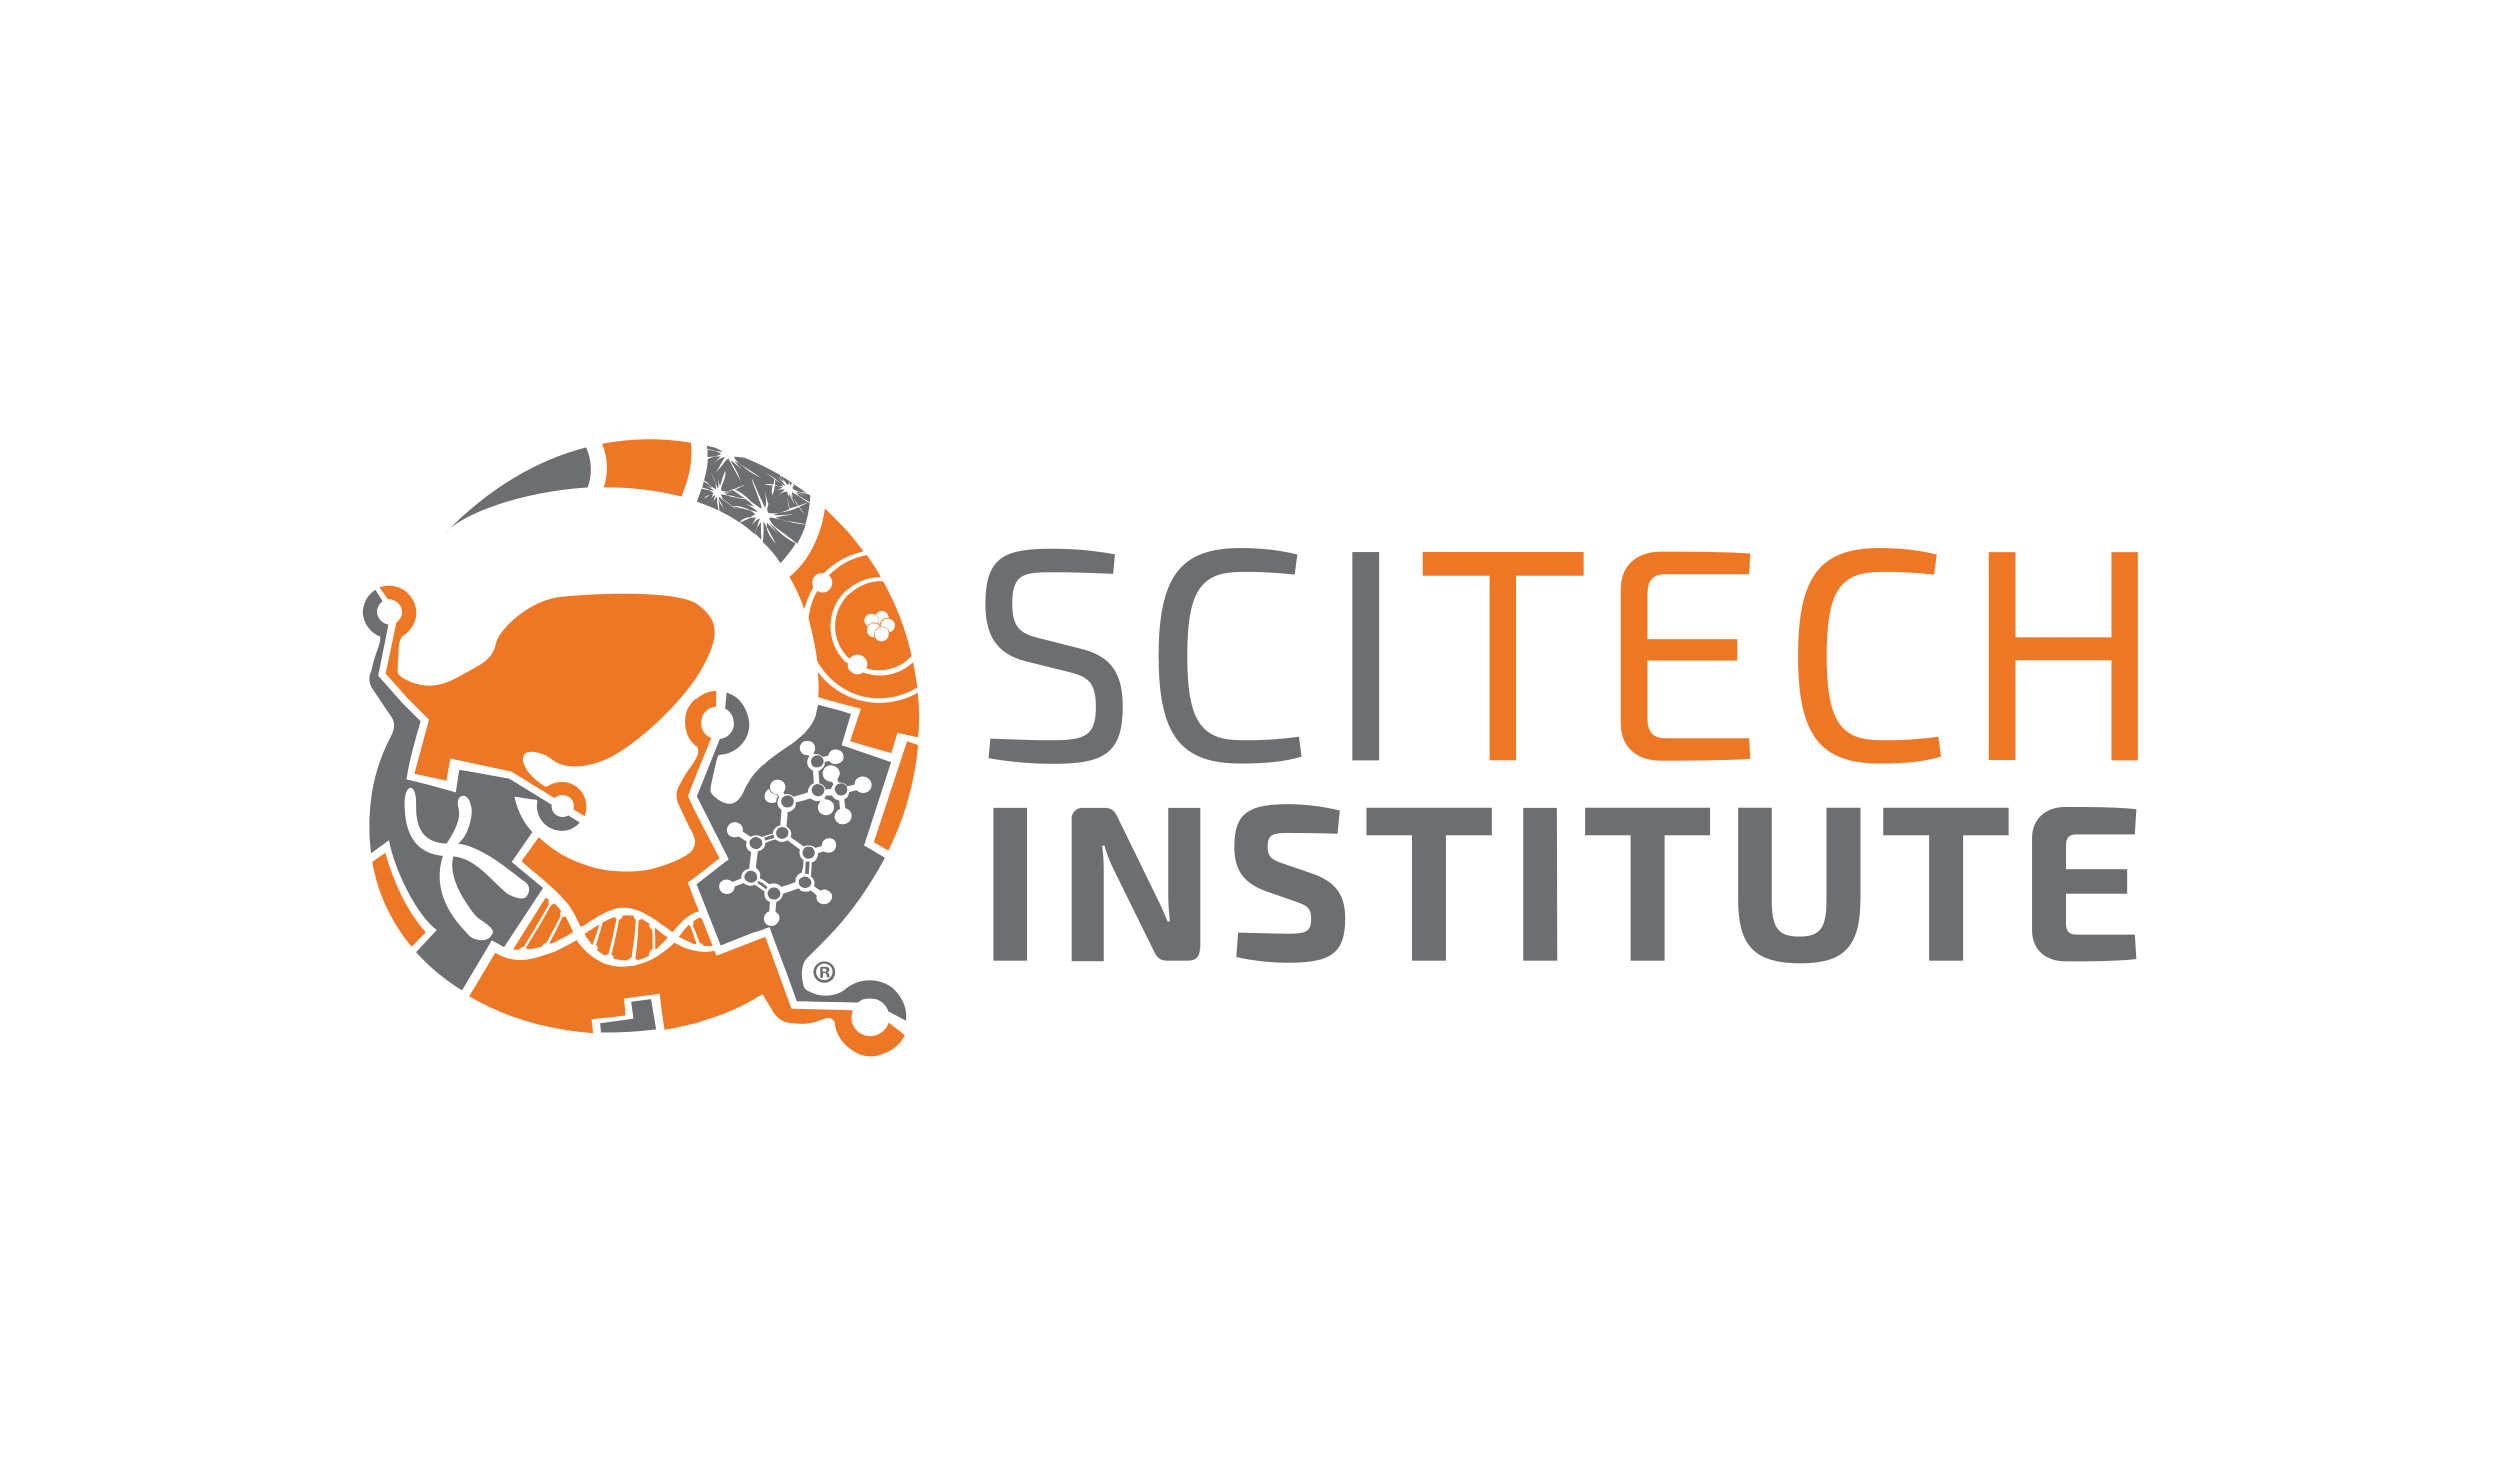 <?xml version="1.0" encoding="UTF-8"?>
<svg id="Layer_3" xmlns="http://www.w3.org/2000/svg" viewBox="0 0 255 150">
  <defs>
    <style>
      .cls-1 {
        fill: #6d6e71;
      }

      .cls-2 {
        fill: #ed7725;
      }
    </style>
  </defs>
  <g>
    <path class="cls-1" d="M79.42,85.47c.16.08.31.12.47.08.16-.04.31-.12.43-.27.08-.16.12-.31.08-.47,0-.08-.04-.16-.08-.19-.04-.08-.12-.12-.16-.16-.16-.08-.31-.12-.47-.08-.19,0-.35.08-.43.27-.08.12-.12.27-.08.43,0,.16.12.31.23.39Z"/>
    <path class="cls-1" d="M81.92,87.22c.04.08.08.19.19.27.04.04.12.08.16.08.08.04.19.04.31,0,.19,0,.35-.12.43-.27.08-.12.12-.27.08-.43-.04-.16-.12-.31-.23-.43-.16-.08-.31-.08-.47-.08h-.08c-.16.04-.27.12-.35.27-.04.04-.04.08-.04.12-.08.08-.08.23-.04.35,0,.04,0,.12.04.12Z"/>
    <path class="cls-1" d="M79.97,82.27c.12.08.27.12.39.08h.08c.16,0,.35-.12.43-.27.08-.16.12-.31.08-.47-.04-.16-.12-.31-.27-.39-.12-.08-.23-.12-.35-.08h-.12c-.16.04-.31.12-.43.27-.08.16-.12.31-.08.47.04.16.12.27.27.39Z"/>
    <path class="cls-1" d="M82.19,87.85l-.08,1.25c.08,0,.16.04.23.04s.12.04.16.04l.08-1.29h-.27s-.08,0-.12-.04Z"/>
    <path class="cls-1" d="M83.09,81.1c.08.08.16.08.27.12h.19c.16-.04.31-.12.43-.27.08-.16.12-.31.12-.47-.04-.16-.16-.31-.31-.39s-.31-.12-.47-.12c-.16.04-.31.12-.43.27-.08.16-.12.31-.08.47.04.16.12.31.27.39Z"/>
    <path class="cls-1" d="M85.43,81.06c.12.04.27.08.39.08h.08c.16-.04.31-.12.43-.27.08-.16.12-.31.08-.47,0-.16-.12-.31-.27-.39-.08-.08-.23-.12-.35-.12-.04,0-.08.04-.12.04-.19,0-.35.12-.43.27-.08.12-.12.27-.08.43.08.16.16.31.27.43Z"/>
    <path class="cls-1" d="M83.48,78.26c.16-.04.31-.12.43-.27.08-.16.12-.31.08-.47-.04-.16-.12-.27-.27-.39-.12-.08-.27-.12-.39-.08h-.08c-.16.04-.31.12-.43.27-.08.16-.12.31-.08.47,0,.16.12.31.23.39.12.08.23.12.35.08h.16Z"/>
    <path class="cls-1" d="M82.23,90.58s.08,0,.08-.04c.12-.04.23-.12.35-.19.08-.16.12-.31.08-.47-.04-.16-.16-.27-.27-.35-.04-.04-.12-.08-.16-.08-.08-.04-.19-.04-.31-.04t-.08.04c-.12.04-.23.12-.35.19-.08.12-.12.27-.08.43,0,.16.08.31.27.39.04.04.12.08.16.08.12.04.19.04.31.04Z"/>
    <path class="cls-1" d="M81.92,88.47l.04-.74-.04-.04c-.19-.12-.31-.31-.35-.55-.04-.16-.04-.31.04-.47l-1.29-.97c-.12.08-.23.12-.39.16-.23.04-.51,0-.7-.16-.04,0-.08-.04-.12-.08l-.43.12-.43.16-.19.08c0,.19-.04.35-.16.51l-.12.12c-.12.12-.31.19-.47.19l-.08.58-.08.58-.04.55s0,.04.04.04v.04s.04.04.08.04c.16.12.27.31.31.51,0,.16,0,.27-.04.43l.31.16.51.35.19.12s.12-.04.19-.08h.04c.27-.04.51,0,.74.16.08.04.16.12.19.19l.62-.19.86-.31c-.04-.19,0-.43.12-.58.12-.19.31-.31.51-.39l.12-.51Z"/>
    <path class="cls-1" d="M79.31,90.62c-.16-.08-.31-.12-.47-.08h-.12c-.12.04-.23.16-.31.27-.08.08-.12.19-.12.31v.08s0,.04.04.04c0,.19.12.35.27.43.04,0,.08.04.12.04.12.04.23.04.35.04.16-.04.31-.12.43-.27.08-.16.12-.31.08-.47-.04-.16-.16-.27-.27-.39Z"/>
    <path class="cls-1" d="M90.53,100.44c-1.4-.74-3.08-.55-4.29.43-.12.12-.27.19-.43.31-.78.39-1.64.47-2.5.27-.35-.12-.7-.27-1.01-.43-.23-.16-.39-.43-.39-.74-.04-.12-.04-.27-.08-.39-.08-.47-.04-.97.08-1.44.08-.27.19-.51.39-.7.16-.19.35-.35.51-.51l.51-.51c.86-.86,1.72-1.72,2.5-2.65,1.72-2.03,3.2-4.25,4.44-6.59l-1.83-1.09-.31-.16.12-.31,2.65-8.19-4.64-1.6-.39-.08.08-.39.86-2.85-1.01-.31-2.34-.62c-.04.16-.08.39-.12.51-.04.27-.12.51-.19.78-.19.47-.47.9-.82,1.29-.12.16-.23.31-.39.43-.51.47-1.01.9-1.6,1.25-.55.39-1.13.78-1.64,1.17-.12.12-.31.19-.43.35s-.35.31-.51.43c-.19.16-.39.35-.55.55l-.08.08c-.16.19-.39.43-.55.7-.19.31-.39.62-.55.94-.23.51-.97,2.65-3,1.01-.74-.58-.58-.82-.39-1.79s.35-1.56.47-2.07c.16-.7.31-.47.94-.62,1.33-.35,2.3-1.48,2.38-2.81.08-1.01-.58-2.65-1.72-3.2-.23-.08-.39-.16-.58-.27l-.16,1.64c.35.19.62.51.78.86.08.27.12.55.12.82-.08.78-.7,1.36-1.44,1.44l-2.34,5.85,3.12,6.16.12.31-.27.16-3,2.34,2.46,6.24,3.04-1.21.55-.19h.08l.55-.19.39-.16.12-.04.27-.08.12.39.04.12,1.64,4.37.97,2.69h.97l1.01.04,2.5.04,1.75.04c.16-.12.31-.23.47-.31h.04c.39-.12.82-.12,1.25-.04h.04c.62.19,1.09.62,1.29,1.25l1.83.97v-.47c.04-1.33-.94-2.73-1.87-3.2ZM78.14,80.75c.04-.08.08-.12.12-.16.08-.04.12-.08.19-.12.04.12.12.23.19.35.04.04.08.04.12.08.16.12.31.16.47.16l.12.16c-.12.16-.19.35-.16.55-.16.12-.35.16-.55.12-.16,0-.27-.04-.39-.12l-.04-.04c-.23-.19-.31-.62-.08-.97,0,.04,0,0,0,0ZM81.45,90.62l-1.13.39-.47.16c0,.16-.08.35-.16.47-.12.16-.31.31-.51.35l-.08,1.01s.04,0,.04.04c.35.19.47.58.27.94,0,.04-.04.08-.08.12-.16.23-.39.35-.62.35-.16,0-.31-.04-.43-.12h-.04c-.35-.23-.43-.74-.16-1.09.04-.08.12-.16.19-.19s.12-.04.19-.08l.08-.97c-.08,0-.12-.04-.16-.08-.04,0-.08-.04-.12-.08-.16-.12-.23-.27-.27-.47-.04-.16-.04-.27,0-.43l-.27-.19-.55-.39-.08-.04-.12-.08c-.08.04-.16.08-.27.08-.04,0-.12.04-.16.04-.19,0-.35-.08-.51-.16-.08-.04-.12-.08-.16-.12l-.94.35c0,.16-.04.31-.12.43-.27.35-.74.43-1.13.19-.35-.23-.43-.7-.19-1.05h0c.27-.31.74-.39,1.09-.12.04,0,.08.04.12.08l.9-.35c0-.23.04-.43.16-.62.16-.19.35-.31.58-.35t.08-.04l.08-.74.12-.97s-.08,0-.08-.04h-.04c-.19-.12-.35-.31-.39-.55,0-.16,0-.31.04-.47l-.82-.51c-.27.12-.58.12-.86-.04-.35-.23-.43-.7-.19-1.05,0,0,0-.04.04-.04.23-.35.74-.43,1.09-.19.27.16.43.51.35.82l.78.51v.04c.12-.08.23-.12.39-.16h.27c.16,0,.31.04.43.12t.08.04h.04l.51-.19.43-.12.16-.04c0-.16.04-.31.12-.43.16-.19.35-.35.58-.39h.04l.12-1.56v-.04c-.19-.12-.35-.31-.39-.55s0-.47.12-.7h.04l-.16-.35c-.16.04-.35,0-.47-.12-.08-.04-.16-.12-.19-.16-.16-.27-.16-.58,0-.86.27-.35.74-.43,1.13-.19.35.23.43.74.16,1.09,0,.04-.04.04-.04.08l.08.19s.08-.04.12-.04h.16c.19,0,.35.04.51.16.08.04.12.08.16.12l.9-.27.39-.12.19-.08c-.04-.19.04-.39.16-.55.08-.16.23-.31.43-.35l-.08-1.29c-.08-.04-.16-.08-.19-.12-.19-.12-.35-.31-.39-.55s0-.47.12-.7l.08-.08-.08-.12c-.08,0-.19,0-.27-.04-.12,0-.19-.04-.31-.08-.04-.04-.08-.08-.08-.12-.27-.23-.31-.66-.08-.94,0-.04.04-.08.08-.08.08-.12.23-.19.39-.19.19-.04.43,0,.58.08.35.19.47.66.27,1.01,0,.04-.04.04-.04.08s0,.04-.04.04l.08.12h.16c.19,0,.39.04.55.16.04.04.12.08.16.12l.55-.12c.04-.08.08-.19.12-.31.23-.35.7-.43,1.09-.19h.04c.35.23.43.7.19,1.05-.08.08-.16.16-.27.19-.27.16-.58.16-.86,0l-.19-.19-.47.08c.04.23-.04.43-.16.58s-.27.27-.47.35l.08,1.25.27.12c.19.12.35.31.39.51l.51-.04c.04-.12.12-.19.16-.31,0-.04.04-.08.12-.12l-.16-.31c-.19,0-.43-.04-.58-.16-.39-.23-.47-.78-.23-1.13v-.04c.27-.39.82-.47,1.21-.19.39.23.51.7.27,1.05-.04.04-.04.08-.08.12,0,.04,0,.08-.04.08l.12.35h.12c.19,0,.35.04.51.12.12.08.19.16.27.27l.74-.19c0-.16.04-.31.12-.47.27-.35.82-.47,1.21-.19.39.23.51.7.31,1.09,0,.04-.04.04-.04.08-.31.39-.82.47-1.25.19-.04-.04-.12-.08-.16-.12l-.74.19c-.04.16-.08.31-.16.47-.08.12-.19.19-.35.27l.12.9.27.12c.39.23.47.74.23,1.13,0,0,0,.04-.04.04-.23.31-.66.43-1.01.31-.08,0-.12-.04-.16-.08-.39-.23-.51-.7-.27-1.05.04-.04.04-.08.08-.12.08-.12.19-.19.35-.27l-.08-.86c-.16-.04-.31-.08-.43-.16-.12-.08-.23-.19-.31-.35h-.62c0,.08-.04.12-.08.19-.04,0-.04.04-.08.08l.12.12c.19,0,.35.04.51.16.35.19.47.66.27,1.01,0,.04-.04.04-.04.08-.23.39-.78.47-1.13.23h-.04c-.35-.23-.47-.74-.19-1.13.04,0,.04-.04.08-.08l-.08-.12c-.08.04-.19.04-.31.04-.16-.04-.31-.08-.43-.16-.04-.04-.12-.08-.16-.12l-.43.12-.39.12-.7.16c.04.19,0,.43-.12.58-.16.19-.35.35-.58.39h-.12l-.04.62-.08.86s.04.04.08.04v.04c.19.12.35.31.39.55.04.16,0,.31-.04.47l1.25.9.04.08c.08-.08.23-.12.35-.12.23-.04.51,0,.74.12l.12.12.16-.04.51-.16c0-.16.04-.31.12-.47.27-.35.74-.43,1.13-.16.31.31.27.82,0,1.09-.23.23-.58.27-.9.16-.04,0-.08-.04-.12-.08l-.62.19c0,.16,0,.31-.08.47,0,.04-.04.08-.08.12-.08.19-.27.31-.47.35l-.08,1.44c.19.16.31.35.35.55.04.16,0,.31-.04.43l.35.27.31.19c.27-.16.58-.16.82.04.35.16.47.58.27.9-.04.04-.04.08-.08.12-.27.35-.74.43-1.13.19l-.19-.19c-.08-.19-.12-.39-.08-.58l-.62-.51c-.08.08-.19.16-.31.12h-.04c-.12.04-.23.04-.35,0-.12,0-.23-.04-.35-.12-.08-.16-.12-.16-.16-.19h0Z"/>
    <path class="cls-1" d="M78.29,85.67l.43-.12.27-.08c-.04-.08-.08-.19-.08-.31v-.04l-.16.04-.43.16-.39.12c.08.08.12.19.12.31l.23-.08Z"/>
    <path class="cls-1" d="M77.12,86.6h.12c.16-.04.27-.12.39-.27.04-.08.08-.16.12-.19v-.27c-.04-.16-.16-.31-.31-.39l-.27-.12h-.08s-.08,0-.12.04c-.16,0-.31.12-.39.27h-.04c-.08.12-.12.27-.08.43.04.08.04.16.08.19s.12.12.16.19c.16.08.31.12.43.12Z"/>
    <path class="cls-1" d="M77.2,89.33v-.04c0-.08-.04-.12-.08-.16-.04-.08-.08-.16-.16-.19-.12-.08-.23-.12-.39-.12h-.12c-.16.04-.27.12-.39.27-.12.12-.16.31-.12.47.04.16.16.31.31.35.08.08.23.12.35.12h.12c.16-.04.27-.12.39-.19t.04-.08s.08-.12.08-.19l-.04-.23Z"/>
    <path class="cls-1" d="M77.78,90.07l-.39-.19h-.04c-.04.08-.08.12-.12.16l.55.39.35.27s.04,0,.04-.04c.04-.04.08-.12.12-.16l-.51-.43Z"/>
  </g>
  <path class="cls-1" d="M57.98,83.17c-.23.12-.47.19-.74.16-.62-.08-1.05-.62-.97-1.25l-1.01-.62-3.31-2.03-4.29-.78-.82-.12-.35,2.3c-1.72-.51-3.35-.94-5.03-1.33.31-2.14.97-4.25,1.44-5.93l-1.83-1.83-2.38-2.69-.12-.12.04-.19,1.01-5.03c-.7-.12-1.21-.74-1.17-1.44.08-.39.27-.74.58-.94l-.74-1.17c-.7.43-1.17,1.17-1.25,1.99-.04.04-.04.16-.04.23v.04c.04,1.13.74,2.11,1.79,2.53.04.86-.47,1.36-.94,3.55-.27.55-.23,1.21.12,1.72l1.48,2.22c.58.86,1.17,1.29.31,2.89-1.05,2.03-1.72,4.25-1.95,6.51-.19,1.72-.19,3.47.04,5.19l1.83-1.33c.47,2.77,2.73,7.6,4.87,9.16l-2.11,2.26c1.36,1.52,2.92,2.81,4.68,3.9l.47-.78,2.57-4.33,1.25.7,3.98-6.04-3.2-2.65,2.11-3.04c-.94-1.01-1.56-2.3-1.83-3.63l1.68.27c.55.08.74-.08.62.47-.12,1.36.86,2.57,2.22,2.73.82.12,1.6-.19,2.14-.82l-1.17-.74ZM53.34,89.8c.86.51.7,1.21.39,1.6-.35.62-1.79-.08-2.07-.31-1.17-.97-2.42-2.57-4.02-3.35-.43-.19-.94-.35-1.4-.39-.43,1.56.43,3.47,1.4,4.87.31.51.66.97,1.05,1.36.39.35,2.11,1.21,1.44,1.79-.47.94-1.99.39-2.18.16-.04-.04-.12-.12-.16-.16s-.12-.12-.16-.19c-1.99-2.03-3.47-4.64-2.46-7.88-3.66-.35-3.86-3.66-3.9-5.15-.08-2.26,1.21-2.46,1.17-.19-.04,2.07.39,3.98,3.12,4.09.62-.97,1.52-2.42,1.21-3.59-.31-1.17.39-1.52.86-1.13.23.23.35.51.39.82.23.51.04,1.68-.39,2.69-.19.47-.51.86-.9,1.21.31.04.62.12.9.19,2.22.74,3.94,2.22,5.69,3.55h0Z"/>
  <path class="cls-1" d="M59.93,49.72c-6.9.43-12.98,2.77-14.58,4.72,4.56-4.72,9.47-7.52,14.43-8.81.58,1.29.66,2.77.16,4.09Z"/>
  <path class="cls-2" d="M69.52,50.65c-2.61-.66-5.26-.97-7.95-.94.51-1.44.43-3.04-.16-4.44,2.96-.58,6.04-.62,9.05-.12.27,1.91-.23,3.7-.94,5.5Z"/>
  <path class="cls-2" d="M41.99,96.58c-2.07-2.5-3.47-5.46-4.02-8.66l1.33-.94c.82,2.89,2.11,5.85,4.13,8.11l-1.44,1.48Z"/>
  <path class="cls-2" d="M58.49,82.55c.04-.08.04-.16.04-.19.12-1.17-1.25-1.6-1.95-.97h-.04l-4.25-2.61-.16-.08-6.2-1.33-.39,2.26-3.27-.7,1.44-5.34.04-.19-.16-.16-1.99-1.99-2.26-2.53,1.09-5.22c.31-.23.55-.58.58-.97,0-.23-.04-.43-.12-.62-.19-.43-.62-.7-1.05-.78h-.27l-.86-1.21c.39-.16.86-.23,1.29-.16,1.48.16,2.57,1.52,2.46,3-.12.9-.66,1.72-1.44,2.14-.47.74-.31,1.29-.43,2.77-.04.9-.16,1.09.55,1.52,2.5,1.4,4.41.58,6.12-.43,1.36-.78,3-1.36,3.31-3.08.23-1.36,3.31-4.44,6.63-4.8,3.31-.35,11.89-.74,13.96.78,2.07,1.52,2.46,3.08.23,6.9-1.91,3.12-6,6.98-8.93,8.58-1.75.94-4.6,1.64-6.24.27-.23-.19-.51-.35-.82-.47-2.89-1.05-2.46,1.4-.43,2.85.82.58.55.55,1.36.16.19-.08.43-.12.62-.16h0c.23-.04.47-.04.74,0h0c1.33.19,2.26,1.44,2.11,2.77,0,.23-.08.47-.16.7l-1.17-.7Z"/>
  <path class="cls-1" d="M66.91,105c-1.87.23-3.74.35-5.61.31l-.08-.94,3.39-.47-.23-1.72,2.03-.27.51,3.08Z"/>
  <path class="cls-2" d="M93.65,76c-.35,3.74-1.36,7.41-3.04,10.76l-1.48-.86,3.39-10.29,1.13.39Z"/>
  <g>
    <path class="cls-2" d="M86.67,70.58c2.22,1.01,4.83.82,6.9-.47-.12-.86-.27-1.72-.43-2.57-.94.9-2.14,1.36-3.43,1.36-.58,0-1.13-.12-1.68-.31-.16.12-.39.19-.58.19-.31,0-.58-.16-.78-.39-.16-.16-.23-.39-.19-.62v-.12c-.12-.04-.19-.12-.31-.19-1.95-1.99-1.95-5.15,0-7.1l.51-.39c.86-.7,1.95-1.09,3.04-1.09h.12c-.04-.08-.08-.12-.12-.23-.39-.7-.82-1.36-1.29-2.03-.62.12-1.21.31-1.75.55-.78.35-1.52.9-2.14,1.52.23.19.35.43.35.74,0,.55-.43,1.01-.97,1.01h0c-.19,0-.39-.08-.55-.16-.51.86-.78,1.83-.9,2.81.39,1.44.7,2.89.9,4.37.31.58.74,1.13,1.21,1.6.58.62,1.33,1.13,2.11,1.52Z"/>
    <path class="cls-2" d="M82.85,59.43c0-.55.47-1.01,1.01-.97h.19s.04-.04.08-.08c.7-.7,1.56-1.29,2.5-1.68.47-.19.97-.35,1.44-.47-.47-.58-.94-1.25-1.44-1.83-.35-.35-.62-.7-.97-1.01-.47-.51-.97-1.01-1.52-1.52-.16,1.17-.47,2.3-.97,3.39-.58,1.4-1.48,2.61-2.65,3.59.62,1.05,1.13,2.14,1.52,3.31.19-.78.51-1.52.9-2.22-.04-.19-.08-.35-.08-.51Z"/>
    <path class="cls-2" d="M93.61,70.66c-2.14,1.21-4.68,1.36-6.94.43-.94-.39-1.79-.97-2.5-1.68-.27-.27-.51-.55-.74-.86,0,.19,0,.39.04.55.04.66.04,1.33,0,2.03l3.16.86.78.19.39.12-.12.39-.97,2.92,2.96.86,1.25.35.62-2.07,2.11.47c.16-1.52.12-3.04-.04-4.56Z"/>
    <path class="cls-2" d="M86.67,60.56c-.08.04-.12.08-.16.12-.86.86-1.33,2.03-1.33,3.2s.47,2.34,1.33,3.2c.04.04.08.04.12.08h.04c.19-.23.47-.39.78-.39.55,0,1.01.43,1.01.97h0c0,.16-.04.27-.08.43.43.16.86.19,1.33.19,1.21,0,2.34-.47,3.16-1.33l.12-.12c-.58-2.65-1.56-5.19-2.89-7.6-.19,0-.31-.04-.43-.04-1.09.08-2.18.51-3,1.29ZM91.2,63.44v.04s.04.04.04.08.04.04.04.08v.27s0,.08-.04.12c-.08.23-.27.43-.51.47-.04-.08-.08-.19-.12-.31l-.08.04c.12.19.16.47.08.7-.12.35-.51.55-.86.47h-.04c-.39-.12-.58-.55-.47-.94h.04l-.08-.08v.08c-.08.19-.08.39,0,.55-.08,0-.19,0-.27-.04-.39-.12-.58-.51-.47-.86v-.04c.04-.19.19-.35.39-.43l-.04-.08c-.16.08-.27.16-.35.31-.23-.19-.35-.51-.27-.78.16-.39.58-.58.94-.43.35.12.55.51.47.86t-.04.08s-.12-.08-.16-.08c-.16-.04-.35-.04-.51,0v.08c.16-.04.31-.04.47,0s.31.16.39.31c-.23.08-.39.23-.51.43l.04.04c.12-.19.27-.31.47-.39.16-.04.31-.04.43.04.12.04.23.08.31.16l.04-.04c-.12-.08-.23-.16-.35-.19-.12-.04-.23-.04-.35-.04,0-.12,0-.23.04-.35.16-.35.55-.55.9-.43.16.04.31.16.43.31ZM90.18,62.35c.27.12.47.39.47.7-.39-.08-.78.16-.9.55-.04.04-.04.08-.04.12-.04,0-.08-.04-.12-.04s.04-.04.04-.08c.08-.35-.04-.7-.31-.9.08-.16.23-.27.39-.35.16-.04.31-.04.47,0Z"/>
  </g>
  <g>
    <path class="cls-2" d="M70.73,95.3c-.12-.31-.23-.58-.35-.9-.08,0-.12,0-.16-.04l-.08.08c-.31.35-.62.74-.9,1.13.31.12.58.31.9.43.23.12.47.23.7.31h.08s.08-.04.12-.04c-.04-.23-.12-.43-.23-.62l-.08-.35Z"/>
    <path class="cls-2" d="M66.91,96.85l.51-.51c.16-.12.31-.27.43-.43l.27-.27c-.08-.08-.12-.12-.23-.16-.12-.08-.31-.19-.47-.35s-.39-.31-.55-.47t-.08.04c0,.35.04.74.04,1.09v1.01s.04.04.08.04Z"/>
    <path class="cls-2" d="M66.56,96.82v-1.01c0-.35,0-.7-.04-1.01-.16-.04-.27-.19-.31-.35,0-.08,0-.16.08-.19-.19-.16-.43-.27-.62-.39-.08-.08-.16-.12-.27-.16-.04.12-.16.16-.27.16-.04.7-.04,1.33-.12,1.99-.04.51-.08,1.05-.16,1.6-.04.12-.04.23-.04.35h.04c.08.04.12.08.23.12.19-.04.39-.12.58-.19.23-.08.43-.19.62-.31-.08-.08-.12-.12-.08-.19s.12-.35.35-.39Z"/>
    <path class="cls-2" d="M57.24,91.47c.31.31.62.62.86.97.43.66.78,1.36,1.13,2.11.12-.04.23-.12.35-.16.27-.19.55-.39.82-.55.23-.12.39-.19.58-.35.04-.04.12-.08.16-.08.04-.08.12-.12.23-.12.16-.08.31-.16.47-.27.31-.12.55-.19.82-.31.74-.19,1.48-.16,2.18.08.08.04.16.04.27.08.16.08.39.16.55.27.62.31,1.25.7,1.79,1.13.39.23.74.51,1.13.82.43-.51.86-.97,1.33-1.4.08-.08.16-.12.27-.19.19-.16.43-.31.7-.43.12-.04.31-.08.43-.12l-.43-1.01-.62-1.68-.04-.04-.08-.19.08-.08.16-.08.51-.39.82-.62,1.68-1.33-1.68-3.2-.9-1.75-.55-1.17-.08-.16.04-.16.58-1.52.82-2.03.94-2.26c-.7-.23-1.13-.97-1.01-1.72,0-.16.04-.31.08-.47.23-.58.78-.97,1.4-1.01l.04-1.6c-.51,0-1.01.12-1.44.39-.19.12-.39.23-.55.39h-.04c-.08.04-.12.08-.23.12-.27.27-.51.62-.7.97-.19.43-.23.9-.23,1.36,0,.39.08.82.23,1.21s.39.74.7,1.01c.08.08.19.19.31.23.23.55.04.97-.31,1.52-.16.31-.43.62-.7,1.01s-.51.82-.78,1.36c-.39.58-.43,1.33-.12,1.99l.9,1.91.27.58c.19.27.35.58.43.9.12.27.12.62,0,.9-.12.35-.35.62-.7.82l-.08.08c-.82.47-1.72.86-2.61,1.13-.58.19-1.17.35-1.79.43-.27.04-.55.04-.82.08-.74.04-1.44.04-2.18-.04-.27,0-.55-.04-.82-.08-.31-.04-.55-.12-.86-.16-.19-.04-.39-.08-.58-.16-1.09-.31-2.14-.74-3.12-1.29-.82-.51-1.6-1.09-2.3-1.75l-.78,1.09-.97,1.36.97.86c1.09.86,2.11,1.75,3.08,2.73Z"/>
    <path class="cls-2" d="M62.54,97.79h.08c.43.12.9.19,1.33.16h.08c.08-.12.23-.23.39-.27.08-.62.16-1.29.27-1.95.04-.43.08-.86.12-1.33,0-.19.04-.43.04-.62h-.04c-.12-.08-.19-.19-.16-.35v-.04h-.27c-.31-.04-.62-.04-.94,0,.04.04.04.08.04.12-.04.16-.19.27-.35.31-.08.58-.23,1.21-.35,1.79-.04.23-.12.51-.16.74l-.27,1.01c.16.08.27.23.23.35t-.04.08Z"/>
    <path class="cls-2" d="M72.68,96.46l-1.01-2.57-.08-.19c-.08,0-.16-.04-.23-.12-.19.08-.35.19-.51.31-.04.04-.12.08-.16.16t.04.08c.04.08,0,.16-.08.27.08.16.16.35.23.51.08.12.12.23.16.39.12.31.23.58.35.9.12.04.27.08.31.16t.04.04v.08c.27.04.58.04.94,0Z"/>
    <path class="cls-2" d="M60.86,96.89l.08.04c.23.23.51.39.78.55.04-.04.08-.04.08-.08.08-.04.16-.04.27-.08.12-.55.31-1.17.43-1.75.04-.19.08-.39.12-.58.08-.39.16-.82.27-1.21-.08-.08-.16-.16-.16-.27l-.08.04c-.27.08-.51.19-.82.35-.12.08-.23.12-.35.16-.12.43-.19.82-.35,1.21-.04.19-.12.39-.16.58l-.19.55c.16.08.23.23.16.39q0,.08-.08.12Z"/>
    <path class="cls-2" d="M90.65,104.3c-.19.66-.78,1.17-1.44,1.33h-.04c-.43.12-.9.04-1.29-.16-.7-.35-1.13-1.09-1.01-1.87v-.04c.04-.16.08-.35.12-.51l-5.97-.16h-.27l-.12-.27-2.57-7.06-4.64,1.79-.35.12-.16-.39-.04-.12c-.39.12-.82.16-1.25.12-.12,0-.19,0-.31-.04-.16,0-.35-.04-.51-.08-.23-.04-.47-.12-.7-.19-.47-.16-.9-.39-1.33-.62-.04.04-.08.08-.08.12-.39.35-.82.7-1.29,1.01-.55.43-1.17.74-1.79.94-.27.08-.55.16-.82.27l-1.25.12c-.31,0-.62-.04-.94-.08-.27-.04-.55-.12-.82-.19-.31-.12-.58-.27-.86-.43-.19-.12-.43-.27-.58-.39-.55-.43-1.01-.9-1.4-1.44-.04-.08-.08-.16-.12-.19-.51.31-1.01.58-1.6.86-.43.23-.86.43-1.33.55-.58.19-1.17.39-1.75.51-1.25.27-2.53.04-3.63-.62l-2.65,4.44c2.89,1.68,6.08,2.81,9.4,3.35,1.01.19,2.11.31,3.12.39h.12l-.12-1.01-.04-.39h.04l.58-.08.86-.08.82-.08,1.17-.16-.16-1.72,1.21-.16.82-.12,1.6-.19.23,1.83.27,1.83c.82-.12,1.64-.31,2.46-.51.27-.04.47-.12.7-.16.31-.08.55-.16.82-.27,1.36-.39,2.69-.9,3.94-1.52.7-.35,1.36-.74,2.07-1.17l1.09,1.79c.39.7,1.17,1.17,1.99,1.17,3,.39,3.51-1.29,4.29-.12.08,1.13.7,2.14,1.64,2.77.86.7,2.03.94,3.08.55l.08-.04c.97-.27,1.83-.94,2.3-1.83.04-.04.04-.08.04-.12l-1.64-1.29Z"/>
    <path class="cls-2" d="M56.15,96.27c.39-.12.74-.31,1.09-.51.43-.19.82-.43,1.21-.7-.27-.55-.47-1.09-.78-1.6-.08.04-.16.08-.27.04l-.16.31c-.16.35-.31.7-.47,1.01-.27.47-.47.9-.7,1.33.04.08.04.12.08.12Z"/>
    <path class="cls-2" d="M53.42,96.58c.27-.39.47-.82.74-1.21s.39-.62.58-.97c.43-.74.86-1.44,1.25-2.18-.08-.16-.08-.31,0-.47-.12-.08-.23-.12-.35-.16l-1.48,2.34-1.83,2.92c.16,0,.47.04.58.04.12-.19.31-.27.51-.31Z"/>
    <path class="cls-2" d="M57.24,92.92c-.19-.27-.43-.55-.7-.78-.08.08-.19.16-.31.16-.43.74-.82,1.44-1.25,2.18-.31.47-.55.94-.86,1.4-.16.27-.31.55-.47.78.08.04.12.12.12.19.12-.04.23-.04.35-.04.39-.04.74-.16,1.13-.23l.04-.08c.12-.19.27-.31.47-.35.23-.43.47-.9.7-1.33.23-.43.47-.94.74-1.36-.08-.12-.08-.27-.04-.43.04-.04.08-.08.08-.12Z"/>
    <path class="cls-2" d="M61.14,94.28l-.16.12c-.19.12-.39.19-.58.35l-.35.19c-.12.12-.27.23-.43.31.04.08.12.19.16.31.23.27.39.51.58.78l.04.04h.04c.12-.35.23-.66.35-1.01.08-.16.12-.31.16-.47.08-.23.16-.43.19-.62Z"/>
  </g>
  <g>
    <path class="cls-1" d="M73.65,46.05c-.27-.19-.55-.35-.86-.43-.23-.04-.47-.08-.7-.16,0,.12.04.23.04.31l.08.04c.27.04.51.12.78.19l.74.12s-.04-.04-.08-.08Z"/>
    <path class="cls-1" d="M72.99,46.02l-.82-.16v.78c.23-.04.51-.08.74-.08.23-.08.43-.16.66-.23-.19-.16-.39-.23-.58-.31Z"/>
    <path class="cls-1" d="M75.48,46.52l.47.19h.08c-.16-.08-.35-.12-.55-.19Z"/>
    <path class="cls-1" d="M80.63,49.52s0-.04.04-.04c.04-.08.08-.16.12-.23l-.12-.08-.12-.08.04.43h.04Z"/>
    <path class="cls-1" d="M79.46,54.51c-.43-.39-.82-.78-1.25-1.21v.43l.31.58.62,1.17c-.31-.35-.55-.7-.78-1.13-.08-.19-.16-.43-.19-.62l-.31-.58c.04.66.04,1.33-.04,1.99l-.04.12c.7.66,1.33,1.4,1.83,2.18.35-.35.66-.78.97-1.17.08-.12.19-.23.27-.35.12-.16.19-.35.31-.47-.08-.08-.19-.16-.31-.19-.08-.04-.19-.12-.27-.16-.47-.27-.86-.62-1.25-.97-.12-.12-.23-.23-.35-.35l-.58-.47c.35.43.7.82,1.05,1.21Z"/>
    <path class="cls-1" d="M78.45,52.84c.12.35.35.7.66.94.23.19.51.39.78.58l.82.62.27.23.35.23c.35-.62.66-1.29.86-1.95-.39,0-.82-.08-1.21-.16h-.08s-.12-.04-.16-.04c-.31-.08-.62-.16-.94-.27-.39-.08-.78-.16-1.13-.23-.12,0-.19.04-.23.04Z"/>
    <path class="cls-1" d="M81.02,49.41l-.08-.04-.04-.04-.04.12h.08s.04-.04.08-.04Z"/>
    <path class="cls-1" d="M77.67,55.06c-.04-.58-.08-1.21-.04-1.79-.16.16-.27.35-.39.51l-.08.19-.16.47c.23.23.47.39.66.62Z"/>
    <path class="cls-1" d="M71.55,49.84c-.12.43-.31.86-.47,1.33.74.27,1.52.55,2.22.9-.04-.16-.08-.27-.08-.43-.08-.31-.08-.66-.08-.97-.12.12-.23.23-.31.39l-.08.16c-.04.12-.08.23-.08.35,0-.12.04-.23.08-.35,0-.04,0-.08.04-.12.04-.23.12-.39.16-.58-.12,0-.31.16-.47.43l.27-.51c-.12,0-.19,0-.31.04l-.19.12c-.16.08-.27.16-.43.23.08-.12.16-.19.31-.27.12-.04.23-.04.35-.08l.31-.16c-.12-.12-.27-.23-.43-.31-.12-.04-.23-.04-.35-.08l-.47-.08Z"/>
    <path class="cls-1" d="M71.78,49.1c-.04.23-.12.43-.16.62.16.04.27.08.43.12.12.04.19.08.31.12.16.04.35.08.51.12l-.04-.04c-.27-.23-.58-.39-.9-.47.23.04.47.12.7.23-.08-.08-.12-.19-.19-.27l-.35-.23-.31-.19Z"/>
    <path class="cls-1" d="M75.48,50.85l-.55-.12c-.23-.04-.47-.08-.7-.19-.19-.04-.39-.08-.58-.12-.04,0-.08,0-.12.04.08.19.19.39.35.51l.47.39.35.27c.27-.04.55,0,.82.04l.39.12c.23.08.47.16.66.27.23.04.47.12.7.16-.04-.04-.04-.08-.08-.12-.47-.39-.97-.66-1.56-.82.39.12.82.27,1.25.39-.12-.16-.27-.31-.43-.47l-.43-.31c-.19,0-.35-.04-.55-.04Z"/>
    <path class="cls-1" d="M80.51,51.9c-.08-.27-.12-.55-.16-.82,0-.12,0-.27.04-.39-.04-.19-.04-.35-.08-.55-.27,0-.51.08-.74.23l-.35.23-.43.35c.12-.12.27-.23.43-.35l.23-.16.62-.51c-.35-.04-.66,0-.97.12.27-.08.47-.23.74-.31-.16-.08-.27-.12-.43-.16s-.27-.04-.39-.04c0,.27-.08.55-.16.78-.08.27-.23.51-.39.74-.08.31-.16.58-.23.86,0,.04.04.08.04.12,0,.08.04.19.08.27.39.08.78.08,1.21,0,.27-.12.55-.19.82-.31l.12-.12Z"/>
    <path class="cls-1" d="M78.84,49.52l-.86-.08c.27-.08.51-.08.78-.04.04.04.08.04.12.04l.12-.58c-.31-.23-.62-.43-.94-.62.35.16.66.35.97.55l.08.08c.19.12.35.27.51.43l.43.27v-.12c-.27-.35-.58-.66-.94-.94.27.19.55.43.82.62-.04-.12-.08-.27-.16-.35-.08-.08-.16-.19-.23-.27v-.08c-1.13-.62-2.26-1.21-3.47-1.68l-.12-.04-.47-.08-.47-.04h-.12c0,.16.19.39.51.7l.12.08.7.43c.43.31.9.58,1.36.9-.66-.27-1.25-.66-1.79-1.13-.08-.04-.16-.12-.27-.16l-.12-.12-.55-.31c.19.23.43.47.62.7.12.08.19.23.35.31l-.35-.27-.86-.74c-.08.27.23.47.39.86.19.31.35.66.47,1.01.04.04.04.12.04.16l-.04-.08-.58-1.05c-.23-.39-.39-.74-.58-1.09-.27.08-.47.43-.74.78-.19.19-.39.43-.55.66-.04.08-.12.19-.16.31.04-.12.12-.19.16-.31.12-.23.27-.47.39-.7l.51-.9v-.04c-.43.12-.82.35-1.13.7.23-.27.47-.51.74-.74h-.62l-.55.19-.16.08c-.04.74-.19,1.48-.39,2.18.08.04.16.12.27.16.12.12.23.23.35.35l.55.39h.04c.04-.19,0-.43-.04-.62l-.12-.31c-.12-.31-.27-.62-.43-.9.19.31.39.66.51,1.01,0,.04.04.12.04.16.08.19.16.39.23.55t.04-.04c.08-.12.04-.47-.04-.97.08.27.12.51.23.78.08-.31.23-.7.31-.94.04-.19.12-.39.23-.58.04.31,0,.62-.12.9-.04.12-.08.23-.12.35-.04.04-.08.12-.08.16l-.12.43s.04.04.04.08,0,.08.04.12c.23.04.43.04.66,0,.16-.04.35-.12.51-.19h.04v-.04l.04.04c.23-.12.51-.23.78-.31l.31-.12c-.08.08-.19.16-.31.16-.23.12-.43.23-.7.31.23.08.47.23.7.39.12.08.19.16.35.27s.19.16.31.27l.31.31c.31.23.62.43.94.66.04,0,.08.04.12.04.04-.31-.23-.74-.39-1.29-.16-.55-.51-1.17-.62-1.83.23.51.47,1.09.7,1.6s.43.97.66,1.44c0-.04.04-.04.04-.08.12-.27.08-.86-.04-1.68.08.47.19.9.31,1.36.12-.12.23-.27.35-.43.04-.16.08-.35.12-.51-.16-.23-.08-.58,0-.94Z"/>
    <path class="cls-1" d="M80.36,49.48c.12-.12.19-.23.19-.39-.27-.19-.58-.39-.9-.55l.12.23c.16.19.35.43.51.62,0,.04.08.04.08.08Z"/>
    <path class="cls-1" d="M82.27,50.3c-.39-.31-.78-.58-1.21-.86l-.12.12-.08.08v.08s-.04.08,0,.12h0l.08.08c.19.08.35.16.55.23l.51.08.27.08Z"/>
    <path class="cls-1" d="M82.62,51.24c0-.23,0-.47.04-.7l-.27-.16c-.16-.04-.35-.04-.51-.08s-.27-.08-.39-.12l-.39-.04c.35.19.7.31,1.09.43-.31-.08-.62-.16-.94-.27.08.12.19.19.31.31l.43.27.62.35Z"/>
    <path class="cls-1" d="M80.9,50.23s-.08-.04-.12-.04c0,.23.04.47.16.7l.43.55.08.16.9-.35c-.23.19-.51.31-.82.43l.55.78c-.23-.23-.43-.47-.58-.74-.16.08-.35.16-.55.23-.08.04-.16.08-.27.08l-.08.04v.04l-.04-.04c-.12.04-.31.08-.43.12-.19.04-.39.08-.58.08-.23.08-.47.19-.66.27.58.04,1.21,0,1.79-.08h.16l-.16.04c-.55.08-1.09.16-1.56.27.19.08.39.19.62.27l.78.16h.12l.27.04c.43.08.82.16,1.25.23.19-.7.35-1.4.43-2.14-.19-.08-.35-.19-.51-.31-.19-.12-.39-.23-.55-.39-.19-.12-.39-.23-.62-.35v-.04Z"/>
    <path class="cls-1" d="M79.03,49.45l.35.12c.16,0,.35.04.51.04-.08-.12-.16-.23-.27-.35l-.58-.35c.04.16.04.35,0,.55Z"/>
    <path class="cls-1" d="M80.55,51.9l.12-.08.27-.08.47-.16c-.12-.12-.23-.27-.31-.43-.04-.12-.12-.19-.16-.31l-.27-.39v.04c.08.23.16.47.27.7.04.08.08.12.12.23l-.12-.16-.27-.51-.16-.35c-.08.08-.12.19-.16.35,0,.12.04.27.04.39l.16.74Z"/>
    <path class="cls-1" d="M75.48,53.31c.55.35,1.01.74,1.48,1.17.08-.16.12-.31.19-.47l.04-.12c.08-.31.16-.62.31-.97v-.04c-.35.16-.62.39-.82.74.12-.27.27-.51.43-.82h-.55c-.12.08-.23.12-.35.16l-.74.35Z"/>
    <path class="cls-1" d="M75.48,50.77l.47.08-.47-.35-.74-.51c-.08.04-.16.04-.27.08-.12.04-.23.04-.35.04l-.35.12c.39.04.78.04,1.17-.04-.39.08-.74.12-1.01.16.12.08.23.12.35.16l.51.08c.19.12.47.16.7.19Z"/>
    <path class="cls-1" d="M75.48,51.82c-.27-.08-.51-.12-.78-.23l.51.39c-.43-.23-.82-.51-1.17-.82-.08-.08-.16-.16-.19-.23l-.31-.27c.16.27.35.51.55.74-.23-.27-.47-.47-.74-.74-.04.08-.04.16,0,.27l.19.35c.12.23.23.47.35.7-.12-.23-.31-.43-.43-.62-.04-.12-.08-.27-.12-.39l-.04-.08c.04.35.04.86.08,1.21.7.35,1.4.74,2.07,1.21v-.04c.12-.19.31-.31.51-.39.16-.08.35-.12.55-.12.16-.08.35-.19.55-.31-.19-.16-.35-.27-.58-.39-.23-.04-.47-.12-.7-.19l-.27-.04Z"/>
  </g>
  <path class="cls-1" d="M85.19,99.15c0,.62-.47,1.09-1.09,1.09h-.04c-.62,0-1.09-.51-1.09-1.09s.51-1.09,1.09-1.09c.62,0,1.13.47,1.13,1.09h0ZM83.24,99.15c0,.47.39.82.86.82s.82-.39.82-.86-.39-.82-.86-.82c-.43,0-.82.39-.82.86h0ZM83.94,99.74h-.27v-1.09c.16-.04.27-.04.43-.04.12,0,.27,0,.39.08.08.08.12.16.12.23,0,.12-.12.23-.23.23h0c.12.04.19.16.19.27,0,.08.04.19.08.27h-.27c-.04-.08-.08-.16-.08-.27s-.08-.16-.23-.16h-.12v.47ZM83.94,99.12h.12c.16,0,.23-.04.23-.16s-.08-.16-.23-.16h-.16l.04.31Z"/>
  <path class="cls-1" d="M113.73,56.54l-.19,1.99c-1.79-.08-4.02-.16-6-.16-3.08,0-4.29.08-4.29,3.24,0,2.34.78,3,2.69,3.47l4.29,1.09c3.27.78,4.29,2.69,4.29,5.97,0,4.87-2.14,5.77-7.1,5.77-2.22,0-4.41-.19-6.59-.58l.19-1.99c3.59.12,4.72.19,6.47.16,3.27,0,4.29-.51,4.29-3.43,0-2.46-.82-3.04-2.69-3.51l-4.41-1.09c-3.08-.78-4.17-2.69-4.17-5.89,0-4.95,2.14-5.61,6.9-5.61,2.14,0,4.25.19,6.32.58Z"/>
  <path class="cls-1" d="M132.33,56.54l-.27,2.07c-1.83-.19-3.66-.31-5.5-.27-4.17,0-5.46,2.11-5.46,8.58s1.33,8.58,5.46,8.58c1.99.04,3.98-.08,5.93-.35l.27,2.03c-1.79.51-3.43.7-6.24.7-6.12,0-8.34-2.89-8.34-10.99s2.22-10.99,8.34-10.99c1.99,0,3.94.19,5.81.66Z"/>
  <path class="cls-1" d="M140.67,77.56h-2.73v-21.25h2.73v21.25Z"/>
  <path class="cls-2" d="M161.49,58.72h-6.86v18.83h-2.69v-18.83h-6.82v-2.42h16.41v2.42h-.04Z"/>
  <path class="cls-2" d="M178.41,75.29l.12,2.11c-2.85.19-6.04.19-9.12.19-2.5,0-4.05-1.4-4.09-3.7v-13.92c.04-2.26,1.6-3.7,4.09-3.7,3.04,0,6.28,0,9.12.19l-.12,2.11h-8.54c-1.25,0-1.83.62-1.83,2.03v4.6h9.16v2.18h-9.16v5.85c0,1.44.58,2.07,1.83,2.07h8.54Z"/>
  <path class="cls-2" d="M197.55,56.54l-.27,2.07c-1.83-.19-3.66-.31-5.5-.27-4.17,0-5.46,2.11-5.46,8.58s1.33,8.58,5.46,8.58c1.99.04,3.98-.08,5.93-.35l.27,2.03c-1.79.51-3.43.7-6.24.7-6.12,0-8.34-2.89-8.34-10.99s2.22-10.99,8.34-10.99c1.95,0,3.9.19,5.81.66Z"/>
  <path class="cls-2" d="M218.06,56.31v21.25h-2.69v-10.21h-9.79v10.18h-2.73v-21.21h2.73v8.69h9.79v-8.69h2.69Z"/>
  <path class="cls-1" d="M104.76,97.99h-3.43v-15.59h3.43v15.59Z"/>
  <path class="cls-1" d="M122.39,96.74c0,.82-.39,1.25-1.21,1.25h-2.14c-.74,0-1.05-.35-1.36-1.01l-4.09-8.3c-.39-.78-.7-1.6-.94-2.42h-.23c.12.82.16,1.64.16,2.5v9.28h-3.27v-14.39c-.08-.62.35-1.17.97-1.25h2.38c.74,0,1.05.35,1.36,1.01l3.94,8.07c.35.66.78,1.64,1.13,2.5h.23c-.08-.9-.16-1.75-.16-2.61v-8.97h3.27v14.35h-.04Z"/>
  <path class="cls-1" d="M136.66,82.7l-.23,2.34c-1.33-.04-3.24-.08-4.87-.08s-2.26.08-2.26,1.4c0,1.09.47,1.36,1.64,1.75l2.96,1.01c2.5.9,3.31,2.3,3.31,4.6,0,3.55-1.52,4.48-5.77,4.48-1.79,0-3.59-.19-5.34-.58l.19-2.5c2.89.08,4.17.12,5.15.12,1.79,0,2.3-.23,2.3-1.52,0-1.09-.43-1.36-1.48-1.72l-3.12-1.09c-2.38-.86-3.24-2.26-3.24-4.56,0-3.59,1.64-4.33,5.69-4.33,1.68.04,3.39.23,5.07.66Z"/>
  <path class="cls-1" d="M152.13,85.2h-4.64v12.79h-3.47v-12.79h-4.64v-2.81h12.79v2.81h-.04Z"/>
  <path class="cls-1" d="M158.84,97.99h-3.47v-15.59h3.43l.04,15.59Z"/>
  <path class="cls-1" d="M174.47,85.2h-4.68v12.79h-3.47v-12.79h-4.64v-2.81h12.75v2.81h.04Z"/>
  <path class="cls-1" d="M189.76,91.75c0,4.76-1.64,6.51-6.08,6.51-4.72,0-6.39-1.75-6.39-6.51v-9.36h3.43v9.4c0,2.89.66,3.74,2.81,3.74s2.77-.86,2.77-3.74v-9.4h3.47v9.36Z"/>
  <path class="cls-1" d="M204.88,85.2h-4.64v12.79h-3.47v-12.79h-4.68v-2.81h12.79v2.81Z"/>
  <path class="cls-1" d="M217.75,95.3l.16,2.53c-2.14.23-4.8.23-7.21.23-2.07,0-3.43-1.21-3.43-3.16v-9.47c.04-1.91,1.36-3.12,3.43-3.12,2.42,0,5.11,0,7.21.23l-.16,2.57h-5.97c-.74,0-1.05.35-1.05,1.17v2.38h6.24v2.5h-6.24v3c0,.82.31,1.17,1.05,1.17h5.97v-.04Z"/>
</svg>